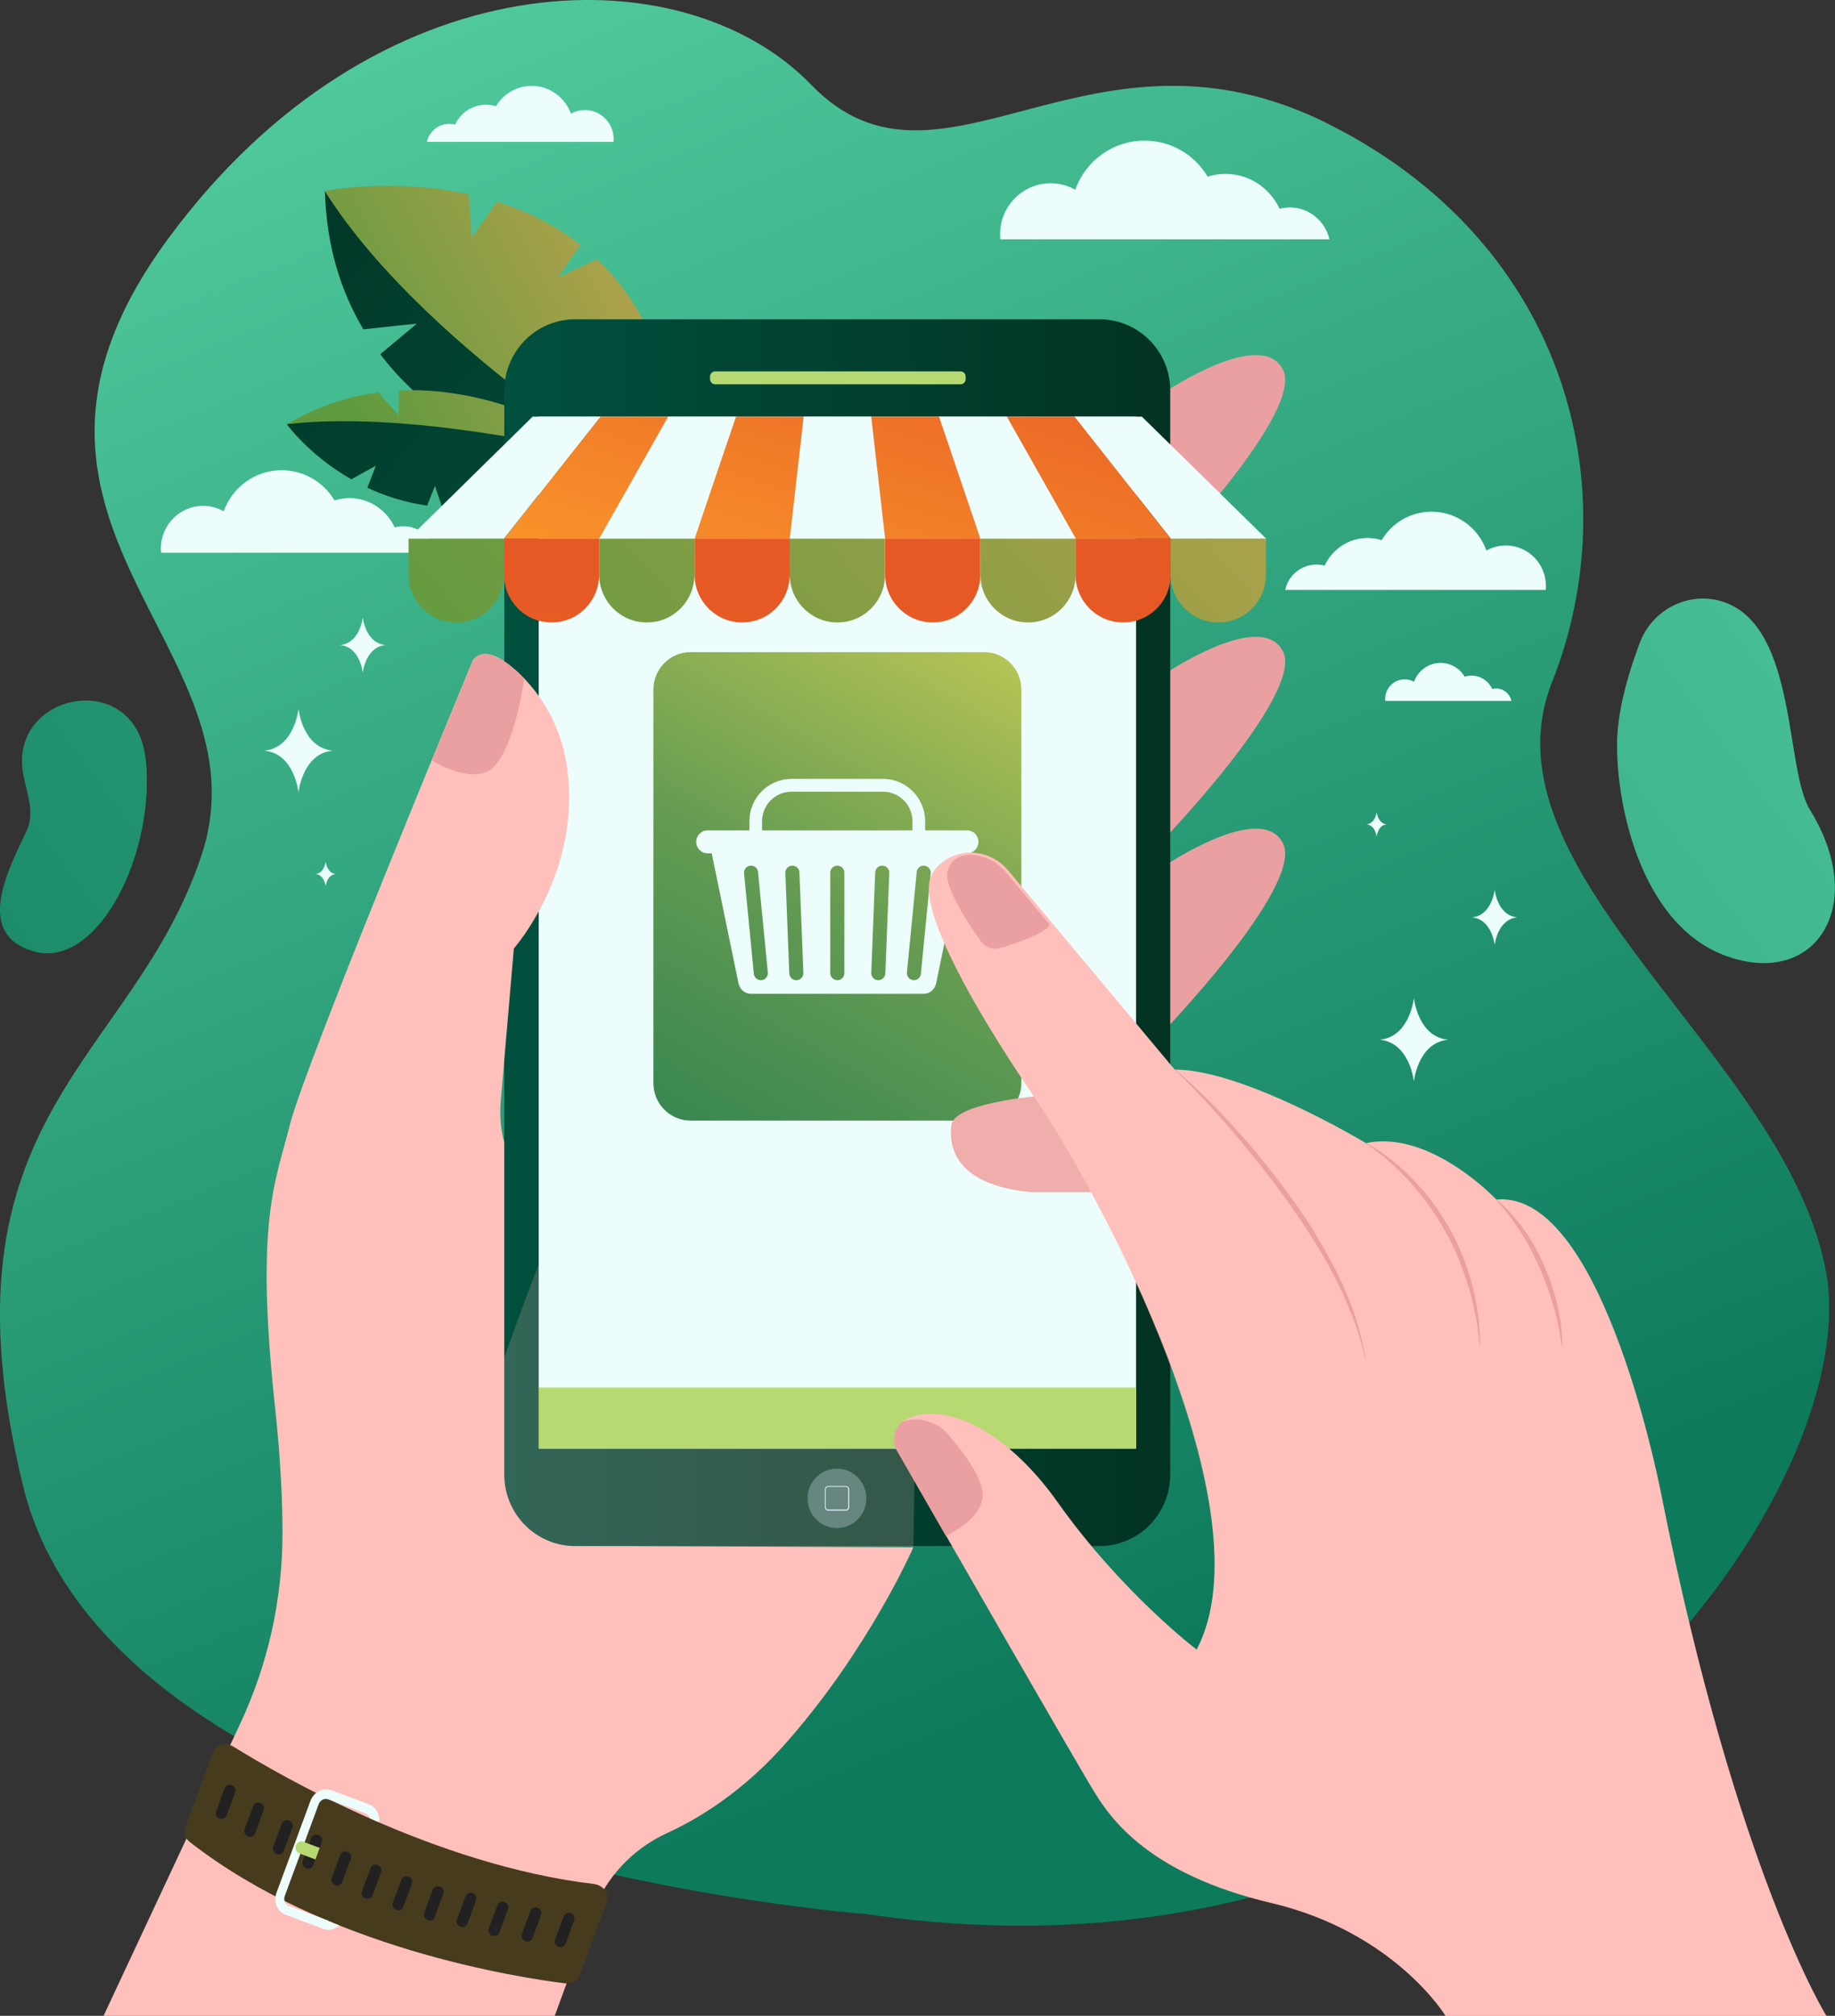 <svg width="143" height="157" viewBox="0 0 143 157" fill="none" xmlns="http://www.w3.org/2000/svg">
<rect x="0" y="0" width="143" height="157" fill="#333333" stroke="none"/>
<g clip-path="url(#clip0)">
<path d="M67.513 149.076C67.513 149.076 8.855 144.72 1.796 115.729C-5.262 86.747 10.373 82.804 15.718 66.563C21.054 50.332 -3.158 40.753 13.046 18.668C29.249 -3.416 53.154 -3.793 63.22 6.605C73.296 17.012 84.9 0.253 103.599 9.691C122.298 19.129 126.87 38.203 120.957 53.107C115.043 68.003 139.283 82.258 142.319 99.149C145.364 116.03 117.93 156.529 67.513 149.076Z" fill="url(#paint0_linear)"/>
<path d="M8.074 156.999H43.228L46.142 149.067C47.176 146.254 49.29 143.995 51.991 142.763C54.533 141.596 57.96 139.488 61.284 135.715C67.747 128.385 71.174 120.518 71.174 120.518L49.392 120.415C49.392 120.415 51.357 108.098 40.527 91.743C39.372 89.993 38.842 87.895 39.019 85.797L40.043 73.865C40.043 73.865 47.4 65.556 42.883 55.253C42.883 55.253 38.562 49.212 36.858 51.423C36.858 51.423 23.821 82.795 22.629 87.462C21.446 92.129 19.863 95.056 21.446 109.725C21.865 113.612 22.014 116.839 22.014 119.502C22.005 124.611 20.878 129.655 18.708 134.275L8.074 156.999Z" fill="#FFC0BB"/>
<path opacity="0.2" d="M40.862 136.646C37.603 132.986 33.068 133.56 28.3 131.894C23.532 130.229 22.005 118.185 22.005 118.185C22.014 118.636 22.014 119.078 22.014 119.502C22.005 124.611 20.878 129.655 18.708 134.275L8.074 156.999H43.228L46.142 149.067C47.176 146.254 49.29 143.995 51.991 142.763C54.16 141.775 56.963 140.09 59.794 137.296C50.119 141.408 44.122 140.307 40.862 136.646Z" fill="#FFC0BB"/>
<path d="M117.782 54.576C117.661 54.03 117.177 53.626 116.599 53.626C116.497 53.626 116.395 53.635 116.292 53.663C116.003 53.052 115.389 52.619 114.672 52.619C114.485 52.619 114.309 52.647 114.141 52.704C113.759 52.054 113.051 51.631 112.26 51.631C111.31 51.631 110.5 52.242 110.193 53.099C109.978 52.976 109.727 52.911 109.457 52.911C108.619 52.911 107.948 53.597 107.948 54.435C107.948 54.482 107.948 54.538 107.958 54.586H117.782V54.576Z" fill="#EDFDFC"/>
<path d="M103.6 18.64C103.274 17.219 102.017 16.156 100.517 16.156C100.238 16.156 99.977 16.193 99.717 16.259C98.972 14.66 97.361 13.54 95.498 13.54C95.014 13.54 94.548 13.615 94.111 13.756C93.105 12.072 91.28 10.952 89.194 10.952C86.707 10.952 84.593 12.542 83.793 14.773C83.225 14.453 82.573 14.274 81.874 14.274C79.695 14.274 77.935 16.052 77.935 18.254C77.935 18.386 77.944 18.517 77.954 18.64H103.6Z" fill="#EDFDFC"/>
<path d="M34.008 43.068C33.738 41.882 32.686 40.988 31.429 40.988C31.196 40.988 30.973 41.016 30.758 41.073C30.134 39.727 28.784 38.796 27.229 38.796C26.829 38.796 26.438 38.862 26.065 38.974C25.227 37.563 23.69 36.622 21.949 36.622C19.872 36.622 18.103 37.958 17.433 39.821C16.957 39.558 16.408 39.398 15.831 39.398C14.005 39.398 12.534 40.894 12.534 42.729C12.534 42.842 12.543 42.945 12.553 43.049H34.008V43.068Z" fill="#EDFDFC"/>
<path d="M25.32 14.857C33.403 27.739 53.322 39.228 53.322 39.228C53.322 39.228 37.492 37.93 29.632 27.589L32.481 25.208C32.481 25.208 30.219 25.434 28.319 25.65C26.568 22.715 25.432 19.167 25.32 14.857Z" fill="url(#paint1_linear)"/>
<path d="M46.525 20.192C45.295 20.757 43.479 21.613 43.479 21.613L45.23 19.073C43.191 17.473 40.946 16.4 38.721 15.704C37.818 17.031 36.756 18.517 36.756 18.517L36.542 15.13C30.582 13.831 25.311 14.867 25.311 14.867C33.394 27.748 53.313 39.237 53.313 39.237C53.229 29.762 50.37 23.853 46.525 20.192Z" fill="url(#paint2_linear)"/>
<path d="M22.35 33.047C24.724 31.635 27.136 30.873 29.483 30.563C30.191 31.381 31.057 32.332 31.057 32.332L31.103 30.412C40.108 29.979 47.707 35.71 47.707 35.71C42.548 38.881 38.115 39.765 34.465 39.502C34.232 38.834 33.906 37.836 33.906 37.836L33.292 39.379C31.541 39.125 29.986 38.617 28.635 37.987C28.961 37.187 29.297 36.274 29.297 36.274L27.378 37.328C24.082 35.446 22.35 33.047 22.35 33.047Z" fill="url(#paint3_linear)"/>
<path d="M34.456 39.502C34.223 38.834 33.897 37.837 33.897 37.837L33.282 39.38C31.532 39.126 29.976 38.617 28.626 37.987C28.952 37.187 29.287 36.275 29.287 36.275L27.378 37.328C24.082 35.447 22.35 33.038 22.35 33.038C32.826 31.824 47.707 35.71 47.707 35.71C42.548 38.881 38.115 39.766 34.456 39.502Z" fill="url(#paint4_linear)"/>
<path d="M90.833 30.506C90.833 30.506 98.282 25.471 99.977 28.784C101.681 32.105 90.302 43.839 90.302 43.839L90.833 30.506Z" fill="#EAA0A0"/>
<path d="M90.833 52.449C90.833 52.449 98.282 47.415 99.977 50.727C101.681 54.049 90.302 65.782 90.302 65.782L90.833 52.449Z" fill="#EAA0A0"/>
<path d="M90.833 67.391C90.833 67.391 98.282 62.357 99.977 65.669C101.681 68.991 90.302 80.725 90.302 80.725L90.833 67.391Z" fill="#EAA0A0"/>
<path d="M85.692 24.869H44.811C41.766 24.869 39.298 27.363 39.298 30.44V99.168V114.844C39.298 117.949 41.794 120.415 44.811 120.415H85.683C88.728 120.415 91.195 117.921 91.195 114.844V46.116V30.43C91.205 27.334 88.709 24.869 85.692 24.869Z" fill="url(#paint5_linear)"/>
<path opacity="0.2" d="M43.023 95.837C43.023 95.837 35.629 114.12 36.346 117.583C37.063 121.036 41.551 125.665 52.559 124.122C63.566 122.579 71.174 120.518 71.174 120.518C71.174 120.518 71.63 95.837 71.174 94.585C70.718 93.334 50.92 84.451 50.147 84.451C49.374 84.461 43.023 95.837 43.023 95.837Z" fill="#FFC0BB"/>
<path d="M88.532 32.453H41.98V112.821H88.532V32.453Z" fill="#EDFDFC"/>
<path d="M76.706 87.274H53.807C52.214 87.274 50.92 85.966 50.92 84.357V53.71C50.92 52.101 52.214 50.793 53.807 50.793H76.706C78.298 50.793 79.593 52.101 79.593 53.71V84.357C79.593 85.966 78.298 87.274 76.706 87.274Z" fill="url(#paint6_linear)"/>
<path d="M55.278 65.566L57.55 76.585C57.653 77.065 58.053 77.404 58.528 77.404H71.975C72.45 77.404 72.851 77.065 72.953 76.585L75.225 65.566H55.278ZM59.292 76.341C58.985 76.341 58.742 76.096 58.742 75.785L57.979 67.975C57.979 67.665 58.221 67.42 58.528 67.42C58.836 67.42 59.078 67.665 59.078 67.975L59.841 75.785C59.841 76.096 59.59 76.341 59.292 76.341ZM62.058 76.341C61.75 76.341 61.508 76.096 61.508 75.785L61.201 67.975C61.201 67.665 61.443 67.42 61.75 67.42C62.058 67.42 62.3 67.665 62.3 67.975L62.607 75.785C62.607 76.096 62.365 76.341 62.058 76.341ZM65.801 75.785C65.801 76.096 65.559 76.341 65.252 76.341C64.945 76.341 64.702 76.096 64.702 75.785V67.975C64.702 67.665 64.945 67.42 65.252 67.42C65.559 67.42 65.801 67.665 65.801 67.975V75.785ZM68.995 75.785C68.995 76.096 68.753 76.341 68.446 76.341C68.139 76.341 67.897 76.096 67.897 75.785L68.204 67.975C68.204 67.665 68.446 67.42 68.753 67.42C69.061 67.42 69.303 67.665 69.303 67.975L68.995 75.785ZM71.77 75.785C71.77 76.096 71.528 76.341 71.221 76.341C70.914 76.341 70.672 76.096 70.672 75.785L71.435 67.975C71.435 67.665 71.677 67.42 71.985 67.42C72.292 67.42 72.534 67.665 72.534 67.975L71.77 75.785Z" fill="#EDFDFC"/>
<path d="M75.365 66.461H55.139C54.654 66.461 54.254 66.066 54.254 65.567C54.254 65.078 54.645 64.673 55.139 64.673H75.365C75.849 64.673 76.25 65.068 76.25 65.567C76.25 66.056 75.859 66.461 75.365 66.461Z" fill="#EDFDFC"/>
<path d="M59.385 64.748V63.976C59.385 62.697 60.409 61.661 61.676 61.661H68.818C70.085 61.661 71.109 62.697 71.109 63.976V64.748C71.109 65.021 71.333 65.246 71.603 65.246C71.873 65.246 72.096 65.021 72.096 64.748V63.976C72.096 62.141 70.625 60.664 68.818 60.664H61.676C59.86 60.664 58.398 62.151 58.398 63.976V64.748C58.398 65.021 58.621 65.246 58.892 65.246C59.171 65.246 59.385 65.021 59.385 64.748Z" fill="#EDFDFC"/>
<path d="M74.853 29.932H55.734C55.511 29.932 55.334 29.753 55.334 29.527V29.329C55.334 29.104 55.511 28.925 55.734 28.925H74.853C75.076 28.925 75.253 29.104 75.253 29.329V29.527C75.253 29.753 75.076 29.932 74.853 29.932Z" fill="#B7D972"/>
<path d="M38.376 81.073C38.376 81.073 38.656 82.127 39.289 82.645L40.043 73.875C40.043 73.875 45.453 67.759 44.15 59.516C43.703 56.693 42.315 54.096 40.192 52.214C38.981 51.141 37.65 50.417 36.858 51.433C36.858 51.433 30.731 66.187 26.494 76.961L38.376 81.073Z" fill="#FFC0BB"/>
<path opacity="0.3" d="M67.514 116.699C67.514 117.978 66.49 119.013 65.224 119.013C63.957 119.013 62.933 117.978 62.933 116.699C62.933 115.419 63.957 114.384 65.224 114.384C66.49 114.384 67.514 115.419 67.514 116.699Z" fill="#DAEEF7"/>
<path d="M65.912 117.659H64.553C64.404 117.659 64.283 117.536 64.283 117.386V116.012C64.283 115.862 64.404 115.739 64.553 115.739H65.912C66.061 115.739 66.182 115.862 66.182 116.012V117.386C66.182 117.536 66.061 117.659 65.912 117.659ZM64.543 115.805C64.432 115.805 64.348 115.899 64.348 116.003V117.377C64.348 117.489 64.432 117.574 64.543 117.574H65.903C66.015 117.574 66.099 117.48 66.099 117.377V116.003C66.099 115.89 66.015 115.805 65.903 115.805H64.543Z" fill="#DAEEF7"/>
<path d="M88.532 108.069H41.98V112.821H88.532V108.069Z" fill="#B7D972"/>
<path d="M88.532 32.453H41.98V36.716H88.532V32.453Z" fill="#C0EFFF"/>
<path d="M37.966 60.09C39.661 59.299 40.546 54.849 40.863 52.844C39.503 51.461 37.799 50.219 36.868 51.423C36.868 51.423 35.517 54.67 33.645 59.233C34.921 59.958 36.7 60.683 37.966 60.09Z" fill="#EAA0A0"/>
<path d="M18.205 136.044C21.921 138.35 33.897 145.256 46.282 146.734C47.008 146.818 47.52 147.496 47.306 148.07L45.146 153.923C45.006 154.308 44.569 154.534 44.084 154.478C40.434 154.026 25.376 151.74 14.788 143.459C14.425 143.177 14.275 142.753 14.406 142.386L16.613 136.411C16.818 135.847 17.6 135.668 18.205 136.044Z" fill="#473B1E"/>
<path d="M17.116 141.643L17.079 141.624C16.864 141.54 16.753 141.295 16.837 141.079L17.507 139.272C17.591 139.055 17.833 138.943 18.047 139.027L18.084 139.046C18.299 139.131 18.41 139.375 18.326 139.592L17.656 141.398C17.572 141.605 17.33 141.718 17.116 141.643Z" fill="#212121"/>
<path d="M19.341 143.026L19.304 143.007C19.09 142.922 18.978 142.678 19.062 142.461L19.733 140.655C19.816 140.438 20.058 140.325 20.273 140.41L20.31 140.429C20.524 140.514 20.636 140.758 20.552 140.975L19.882 142.781C19.798 142.998 19.556 143.111 19.341 143.026Z" fill="#212121"/>
<path d="M21.577 144.4L21.54 144.381C21.325 144.296 21.214 144.052 21.297 143.835L21.968 142.029C22.052 141.812 22.294 141.699 22.508 141.784L22.545 141.803C22.759 141.888 22.871 142.132 22.787 142.349L22.117 144.155C22.033 144.372 21.791 144.485 21.577 144.4Z" fill="#212121"/>
<path d="M23.867 145.52L23.83 145.501C23.616 145.417 23.504 145.172 23.588 144.955L24.259 143.149C24.342 142.932 24.584 142.82 24.799 142.904L24.836 142.923C25.05 143.008 25.162 143.252 25.078 143.469L24.407 145.275C24.324 145.492 24.091 145.605 23.867 145.52Z" fill="#212121"/>
<path d="M26.131 146.828L26.093 146.809C25.879 146.724 25.767 146.48 25.851 146.263L26.522 144.456C26.605 144.24 26.848 144.127 27.062 144.212L27.099 144.231C27.313 144.315 27.425 144.56 27.341 144.776L26.671 146.583C26.587 146.8 26.345 146.912 26.131 146.828Z" fill="#212121"/>
<path d="M28.486 147.863L28.449 147.844C28.235 147.759 28.123 147.515 28.207 147.298L28.878 145.492C28.961 145.275 29.203 145.162 29.418 145.247L29.455 145.266C29.669 145.35 29.781 145.595 29.697 145.812L29.027 147.618C28.943 147.825 28.701 147.938 28.486 147.863Z" fill="#212121"/>
<path d="M30.889 148.766L30.852 148.747C30.637 148.663 30.526 148.418 30.61 148.202L31.28 146.395C31.364 146.179 31.606 146.066 31.82 146.15L31.857 146.169C32.072 146.254 32.183 146.498 32.099 146.715L31.429 148.522C31.345 148.738 31.112 148.851 30.889 148.766Z" fill="#212121"/>
<path d="M33.338 149.547L33.301 149.529C33.087 149.444 32.975 149.199 33.059 148.983L33.729 147.176C33.813 146.96 34.055 146.847 34.269 146.932L34.306 146.95C34.521 147.035 34.633 147.28 34.549 147.496L33.878 149.303C33.804 149.519 33.562 149.632 33.338 149.547Z" fill="#212121"/>
<path d="M35.89 150.055L35.853 150.036C35.638 149.952 35.527 149.707 35.611 149.491L36.281 147.684C36.365 147.468 36.607 147.355 36.821 147.439L36.858 147.458C37.072 147.543 37.184 147.788 37.1 148.004L36.43 149.811C36.355 150.027 36.113 150.14 35.89 150.055Z" fill="#212121"/>
<path d="M38.376 150.752L38.339 150.733C38.125 150.648 38.013 150.403 38.097 150.187L38.767 148.38C38.851 148.164 39.093 148.051 39.307 148.136L39.345 148.154C39.559 148.239 39.671 148.484 39.587 148.7L38.916 150.507C38.833 150.723 38.59 150.836 38.376 150.752Z" fill="#212121"/>
<path d="M40.956 151.194L40.919 151.175C40.704 151.09 40.593 150.846 40.676 150.629L41.347 148.823C41.431 148.606 41.673 148.493 41.887 148.578L41.924 148.597C42.138 148.682 42.25 148.926 42.166 149.143L41.496 150.949C41.412 151.156 41.17 151.269 40.956 151.194Z" fill="#212121"/>
<path d="M43.535 151.618L43.498 151.599C43.283 151.514 43.172 151.27 43.255 151.053L43.926 149.247C44.01 149.03 44.252 148.917 44.466 149.002L44.503 149.021C44.718 149.105 44.829 149.35 44.745 149.566L44.075 151.373C43.991 151.59 43.749 151.702 43.535 151.618Z" fill="#212121"/>
<path d="M25.553 149.595L25.562 149.566C25.525 149.557 25.488 149.548 25.441 149.538L22.508 148.437C22.219 148.324 22.079 147.986 22.191 147.666L24.836 140.514C24.957 140.194 25.283 140.034 25.571 140.138L28.505 141.239C28.672 141.305 28.794 141.455 28.84 141.625C29.073 141.728 29.306 141.832 29.538 141.926C29.613 141.324 29.315 140.74 28.765 140.533L25.832 139.432C25.19 139.188 24.454 139.564 24.193 140.26L21.549 147.412C21.288 148.117 21.604 148.879 22.247 149.124L25.18 150.225C25.618 150.394 26.102 150.272 26.447 149.952C26.149 149.849 25.851 149.726 25.553 149.595Z" fill="#EDFDFC"/>
<path d="M24.91 143.921L23.635 143.441C23.402 143.356 23.15 143.488 23.057 143.732C22.964 143.986 23.076 144.25 23.309 144.344L24.584 144.824L24.91 143.921Z" fill="#B7D972"/>
<path d="M80.654 85.392C80.654 85.392 74.368 85.928 74.145 87.612C73.921 89.297 74.406 92.279 80.347 92.853H86.493C86.493 92.853 84.649 87.697 84.742 87.518C84.835 87.339 80.654 85.392 80.654 85.392Z" fill="#EFADAB"/>
<path d="M70.57 110.572C69.723 111.033 69.425 112.115 69.909 112.962C72.805 118.006 84.306 138.048 85.349 139.676C86.531 141.539 89.437 145.943 99.066 148.211C108.695 150.478 112.653 157.009 112.653 157.009H142.331C142.331 157.009 135.337 145.811 129.536 116.754C129.536 116.754 125.047 92.628 116.61 93.428C116.61 93.428 111.47 87.961 106.451 89.033C106.451 89.033 96.952 83.303 91.541 83.303L78.551 67.777C77.266 66.243 75.003 65.942 73.42 67.165C72.908 67.561 72.526 68.078 72.414 68.765C72.023 71.296 75.32 77.695 80.59 85.43C85.87 93.164 98.926 117.686 93.255 128.479C93.255 128.479 87.453 124.084 82.434 117.018C78.243 111.099 73.299 109.104 70.57 110.572Z" fill="#FFC0BB"/>
<path d="M91.587 83.294C93.31 84.781 94.93 86.399 96.448 88.102C98.506 90.37 101.114 93.729 102.641 96.326C104.568 99.535 105.835 102.348 106.44 105.877L106.403 105.887C105.714 102.565 103.907 98.989 102.324 96.524C101.141 94.595 98.962 91.527 96.215 88.309C94.837 86.7 93.077 84.799 91.559 83.322L91.587 83.294Z" fill="#EAA0A0"/>
<path d="M106.356 88.977C107.762 89.701 109.01 90.717 110.118 91.856C111.236 92.995 112.167 94.284 112.968 95.695C113.75 97.097 114.346 98.593 114.746 100.146C115.091 101.595 115.305 102.583 115.342 104.869H115.305C115.175 103.298 114.895 101.736 114.448 100.23C114.001 98.772 113.378 97.191 112.623 95.893C111.86 94.519 110.938 93.239 109.885 92.072C108.889 90.971 107.595 89.786 106.337 89.014L106.356 88.977Z" fill="#EAA0A0"/>
<path d="M116.488 93.306C117.726 94.256 118.984 95.931 119.589 97.07C120.352 98.406 120.958 99.949 121.358 101.643C121.647 102.725 121.721 103.779 121.768 104.88L121.731 104.889C121.544 103.826 121.433 103.026 121.06 101.737C120.483 99.779 120.036 98.773 119.263 97.258C118.797 96.326 117.605 94.482 116.469 93.343L116.488 93.306Z" fill="#EAA0A0"/>
<path d="M76.557 116.783C76.817 115.437 75.262 113.292 73.847 111.683C72.962 110.676 71.575 110.3 70.345 110.723C69.666 111.231 69.451 112.2 69.889 112.972C70.662 114.327 72.068 116.764 73.716 119.634C74.964 118.994 76.315 118.025 76.557 116.783Z" fill="#EAA0A0"/>
<path d="M77.805 73.865C78.559 73.714 81.958 72.566 81.753 71.945L78.391 67.937C77.721 67.137 76.79 66.676 75.831 66.582C75.821 66.582 75.821 66.582 75.812 66.582C75.784 66.582 75.719 66.572 75.635 66.572C75.188 66.572 74.08 66.704 73.828 67.937C73.586 69.15 75.579 72.115 76.464 73.338C76.771 73.761 77.293 73.968 77.805 73.865Z" fill="#EAA0A0"/>
<path opacity="0.2" d="M112.642 156.999H142.32C142.32 156.999 137.739 149.659 132.915 131.442C130.801 144.861 119.114 144.08 114.476 144.832C109.141 145.689 88.411 141.323 85.506 139.949C86.8 141.944 89.855 146.046 99.055 148.21C108.684 150.469 112.642 156.999 112.642 156.999Z" fill="#FFC0BB"/>
<path opacity="0.2" d="M82.163 87.857C87.983 97.305 98.422 119.013 93.254 128.479L96.68 131.895C96.68 131.895 105.341 122.193 91.559 100.815C88.355 95.837 85.161 91.537 82.163 87.857Z" fill="#FFC0BB"/>
<path d="M1.825 60.372C0.615 54.199 9.731 52.12 11.193 58.236C11.324 58.791 11.408 59.403 11.435 60.099C11.715 67.448 7.319 75.446 2.635 74.101C-2.049 72.755 0.652 67.73 2.067 64.719C2.728 63.317 2.132 61.962 1.825 60.372Z" fill="url(#paint7_linear)"/>
<path d="M134.386 46.907C131.713 45.966 128.789 47.406 127.783 50.068C127.001 52.148 126.107 55.046 126.023 57.587C125.874 62.179 127.69 72.049 134.6 74.486C141.519 76.924 145.644 70.497 141.044 63.063C139.089 59.883 140.066 48.902 134.386 46.907Z" fill="url(#paint8_linear)"/>
<path d="M100.154 45.938C100.405 44.809 101.402 43.971 102.594 43.971C102.808 43.971 103.022 43.999 103.227 44.056C103.814 42.785 105.089 41.901 106.57 41.901C106.952 41.901 107.324 41.957 107.669 42.07C108.47 40.734 109.913 39.85 111.561 39.85C113.526 39.85 115.203 41.111 115.836 42.88C116.283 42.626 116.804 42.484 117.354 42.484C119.076 42.484 120.473 43.896 120.473 45.636C120.473 45.74 120.464 45.844 120.455 45.947H100.154V45.938Z" fill="#EDFDFC"/>
<path d="M33.264 11.046C33.45 10.237 34.158 9.644 35.014 9.644C35.173 9.644 35.322 9.663 35.471 9.701C35.89 8.788 36.802 8.157 37.864 8.157C38.134 8.157 38.404 8.195 38.646 8.28C39.214 7.329 40.248 6.689 41.431 6.689C42.837 6.689 44.038 7.593 44.494 8.854C44.82 8.675 45.183 8.571 45.584 8.571C46.813 8.571 47.819 9.578 47.819 10.83C47.819 10.905 47.819 10.98 47.809 11.046H33.264Z" fill="#EDFDFC"/>
<path d="M110.183 77.724C110.183 77.724 109.876 80.772 107.501 80.979C109.876 81.186 110.183 84.235 110.183 84.235C110.183 84.235 110.491 81.186 112.865 80.979C110.491 80.772 110.183 77.724 110.183 77.724Z" fill="#EDFDFC"/>
<path d="M23.262 55.206C23.262 55.206 22.955 58.255 20.58 58.462C22.955 58.669 23.262 61.718 23.262 61.718C23.262 61.718 23.569 58.669 25.944 58.462C23.569 58.255 23.262 55.206 23.262 55.206Z" fill="#EDFDFC"/>
<path d="M116.478 69.292C116.478 69.292 116.273 71.306 114.7 71.447C116.273 71.588 116.478 73.602 116.478 73.602C116.478 73.602 116.683 71.588 118.257 71.447C116.674 71.315 116.478 69.292 116.478 69.292Z" fill="#EDFDFC"/>
<path d="M28.272 48.083C28.272 48.083 28.067 50.097 26.494 50.238C28.067 50.379 28.272 52.393 28.272 52.393C28.272 52.393 28.477 50.379 30.051 50.238C28.468 50.097 28.272 48.083 28.272 48.083Z" fill="#EDFDFC"/>
<path d="M107.278 63.242C107.278 63.242 107.185 64.145 106.486 64.202C107.194 64.268 107.278 65.162 107.278 65.162C107.278 65.162 107.371 64.258 108.069 64.202C107.371 64.145 107.278 63.242 107.278 63.242Z" fill="#EDFDFC"/>
<path d="M25.376 67.109C25.376 67.109 25.283 68.013 24.584 68.069C25.292 68.135 25.376 69.029 25.376 69.029C25.376 69.029 25.469 68.126 26.168 68.069C25.469 68.003 25.376 67.109 25.376 67.109Z" fill="#EDFDFC"/>
<path d="M72.711 48.478H72.674C70.634 48.478 68.977 46.803 68.977 44.742V41.938H76.398V44.742C76.398 46.813 74.75 48.478 72.711 48.478Z" fill="url(#paint9_linear)"/>
<path d="M65.279 48.478H65.242C63.203 48.478 61.545 46.803 61.545 44.742V41.938H68.967V44.742C68.976 46.813 67.319 48.478 65.279 48.478Z" fill="url(#paint10_linear)"/>
<path d="M57.857 48.478H57.82C55.781 48.478 54.123 46.803 54.123 44.742V41.938H61.545V44.742C61.545 46.813 59.897 48.478 57.857 48.478Z" fill="url(#paint11_linear)"/>
<path d="M50.426 48.478H50.389C48.349 48.478 46.692 46.803 46.692 44.742V41.938H54.114V44.742C54.123 46.813 52.465 48.478 50.426 48.478Z" fill="url(#paint12_linear)"/>
<path d="M43.004 48.478H42.967C40.928 48.478 39.27 46.803 39.27 44.742V41.938H46.692V44.742C46.692 46.813 45.044 48.478 43.004 48.478Z" fill="url(#paint13_linear)"/>
<path d="M94.967 48.478H94.93C92.891 48.478 91.233 46.803 91.233 44.742V41.938H98.655V44.742C98.664 46.813 97.007 48.478 94.967 48.478Z" fill="url(#paint14_linear)"/>
<path d="M87.545 48.478H87.508C85.469 48.478 83.811 46.803 83.811 44.742V41.938H91.233V44.742C91.233 46.813 89.585 48.478 87.545 48.478Z" fill="url(#paint15_linear)"/>
<path d="M80.133 48.478H80.095C78.056 48.478 76.398 46.803 76.398 44.742V41.938H83.82V44.742C83.83 46.813 82.172 48.478 80.133 48.478Z" fill="url(#paint16_linear)"/>
<path d="M35.573 48.478H35.536C33.496 48.478 31.839 46.803 31.839 44.742V41.938H39.261V44.742C39.27 46.813 37.612 48.478 35.573 48.478Z" fill="url(#paint17_linear)"/>
<path d="M67.905 32.453H62.625L61.545 41.947H68.976L67.905 32.453Z" fill="#EDFDFC"/>
<path d="M62.625 32.453H57.345L54.123 41.947H61.545L62.625 32.453Z" fill="url(#paint18_linear)"/>
<path d="M57.345 32.453H52.065L46.692 41.947H54.123L57.345 32.453Z" fill="#EDFDFC"/>
<path d="M52.065 32.453H46.785L39.27 41.947H46.692L52.065 32.453Z" fill="url(#paint19_linear)"/>
<path d="M46.785 32.453H41.505L31.839 41.947H39.27L46.785 32.453Z" fill="#EDFDFC"/>
<path d="M88.989 32.453H83.709L91.233 41.947H98.664L88.989 32.453Z" fill="#EDFDFC"/>
<path d="M83.737 32.453H78.457L83.811 41.947H91.233L83.737 32.453Z" fill="url(#paint20_linear)"/>
<path d="M78.456 32.453H73.176L76.398 41.947H83.83L78.456 32.453Z" fill="#EDFDFC"/>
<path d="M73.176 32.453H67.896L68.976 41.947H76.398L73.176 32.453Z" fill="url(#paint21_linear)"/>
</g>
<defs>
<linearGradient id="paint0_linear" x1="30.278" y1="-4.791" x2="86.098" y2="130.474" gradientUnits="userSpaceOnUse">
<stop stop-color="#53CD9F"/>
<stop offset="1" stop-color="#0D7A5C"/>
</linearGradient>
<linearGradient id="paint1_linear" x1="55.581" y1="45.814" x2="15.947" y2="12.303" gradientUnits="userSpaceOnUse">
<stop stop-color="#00503E"/>
<stop offset="1" stop-color="#023222"/>
</linearGradient>
<linearGradient id="paint2_linear" x1="55.541" y1="18.211" x2="28.189" y2="32.797" gradientUnits="userSpaceOnUse">
<stop stop-color="#C7A44F"/>
<stop offset="1" stop-color="#609A3F"/>
</linearGradient>
<linearGradient id="paint3_linear" x1="57.612" y1="22.098" x2="30.261" y2="36.683" gradientUnits="userSpaceOnUse">
<stop stop-color="#C7A44F"/>
<stop offset="1" stop-color="#609A3F"/>
</linearGradient>
<linearGradient id="paint4_linear" x1="52.403" y1="49.572" x2="12.769" y2="16.061" gradientUnits="userSpaceOnUse">
<stop stop-color="#00503E"/>
<stop offset="1" stop-color="#023222"/>
</linearGradient>
<linearGradient id="paint5_linear" x1="39.303" y1="72.64" x2="91.202" y2="72.64" gradientUnits="userSpaceOnUse">
<stop stop-color="#00503E"/>
<stop offset="1" stop-color="#023222"/>
</linearGradient>
<linearGradient id="paint6_linear" x1="78.828" y1="44.843" x2="50.196" y2="94.817" gradientUnits="userSpaceOnUse">
<stop stop-color="#C9CD55"/>
<stop offset="0.506" stop-color="#659C52"/>
<stop offset="1" stop-color="#287F50"/>
</linearGradient>
<linearGradient id="paint7_linear" x1="126.173" y1="-29.057" x2="-38.555" y2="95.383" gradientUnits="userSpaceOnUse">
<stop stop-color="#53CD9F"/>
<stop offset="1" stop-color="#0D7A5C"/>
</linearGradient>
<linearGradient id="paint8_linear" x1="172.396" y1="32.131" x2="7.668" y2="156.571" gradientUnits="userSpaceOnUse">
<stop stop-color="#53CD9F"/>
<stop offset="1" stop-color="#0D7A5C"/>
</linearGradient>
<linearGradient id="paint9_linear" x1="72.297" y1="75.913" x2="72.645" y2="47.519" gradientUnits="userSpaceOnUse">
<stop stop-color="#FB9A2B"/>
<stop offset="1" stop-color="#E65925"/>
</linearGradient>
<linearGradient id="paint10_linear" x1="102.218" y1="11.782" x2="41.465" y2="63.975" gradientUnits="userSpaceOnUse">
<stop stop-color="#C7A44F"/>
<stop offset="1" stop-color="#609A3F"/>
</linearGradient>
<linearGradient id="paint11_linear" x1="57.446" y1="75.731" x2="57.794" y2="47.336" gradientUnits="userSpaceOnUse">
<stop stop-color="#FB9A2B"/>
<stop offset="1" stop-color="#E65925"/>
</linearGradient>
<linearGradient id="paint12_linear" x1="95.835" y1="4.353" x2="35.082" y2="56.546" gradientUnits="userSpaceOnUse">
<stop stop-color="#C7A44F"/>
<stop offset="1" stop-color="#609A3F"/>
</linearGradient>
<linearGradient id="paint13_linear" x1="42.595" y1="75.548" x2="42.944" y2="47.154" gradientUnits="userSpaceOnUse">
<stop stop-color="#FB9A2B"/>
<stop offset="1" stop-color="#E65925"/>
</linearGradient>
<linearGradient id="paint14_linear" x1="114.977" y1="26.633" x2="54.224" y2="78.826" gradientUnits="userSpaceOnUse">
<stop stop-color="#C7A44F"/>
<stop offset="1" stop-color="#609A3F"/>
</linearGradient>
<linearGradient id="paint15_linear" x1="87.13" y1="76.095" x2="87.479" y2="47.701" gradientUnits="userSpaceOnUse">
<stop stop-color="#FB9A2B"/>
<stop offset="1" stop-color="#E65925"/>
</linearGradient>
<linearGradient id="paint16_linear" x1="108.601" y1="19.212" x2="47.848" y2="71.405" gradientUnits="userSpaceOnUse">
<stop stop-color="#C7A44F"/>
<stop offset="1" stop-color="#609A3F"/>
</linearGradient>
<linearGradient id="paint17_linear" x1="89.453" y1="-3.077" x2="28.7" y2="49.116" gradientUnits="userSpaceOnUse">
<stop stop-color="#C7A44F"/>
<stop offset="1" stop-color="#609A3F"/>
</linearGradient>
<linearGradient id="paint18_linear" x1="55.053" y1="51.027" x2="65.672" y2="17.085" gradientUnits="userSpaceOnUse">
<stop stop-color="#FB9A2B"/>
<stop offset="1" stop-color="#E65925"/>
</linearGradient>
<linearGradient id="paint19_linear" x1="42.62" y1="47.138" x2="53.24" y2="13.196" gradientUnits="userSpaceOnUse">
<stop stop-color="#FB9A2B"/>
<stop offset="1" stop-color="#E65925"/>
</linearGradient>
<linearGradient id="paint20_linear" x1="78.373" y1="58.324" x2="88.993" y2="24.382" gradientUnits="userSpaceOnUse">
<stop stop-color="#FB9A2B"/>
<stop offset="1" stop-color="#E65925"/>
</linearGradient>
<linearGradient id="paint21_linear" x1="66.785" y1="54.698" x2="77.405" y2="20.756" gradientUnits="userSpaceOnUse">
<stop stop-color="#FB9A2B"/>
<stop offset="1" stop-color="#E65925"/>
</linearGradient>
<clipPath id="clip0">
<rect width="143" height="157" fill="white"/>
</clipPath>
</defs>
</svg>
